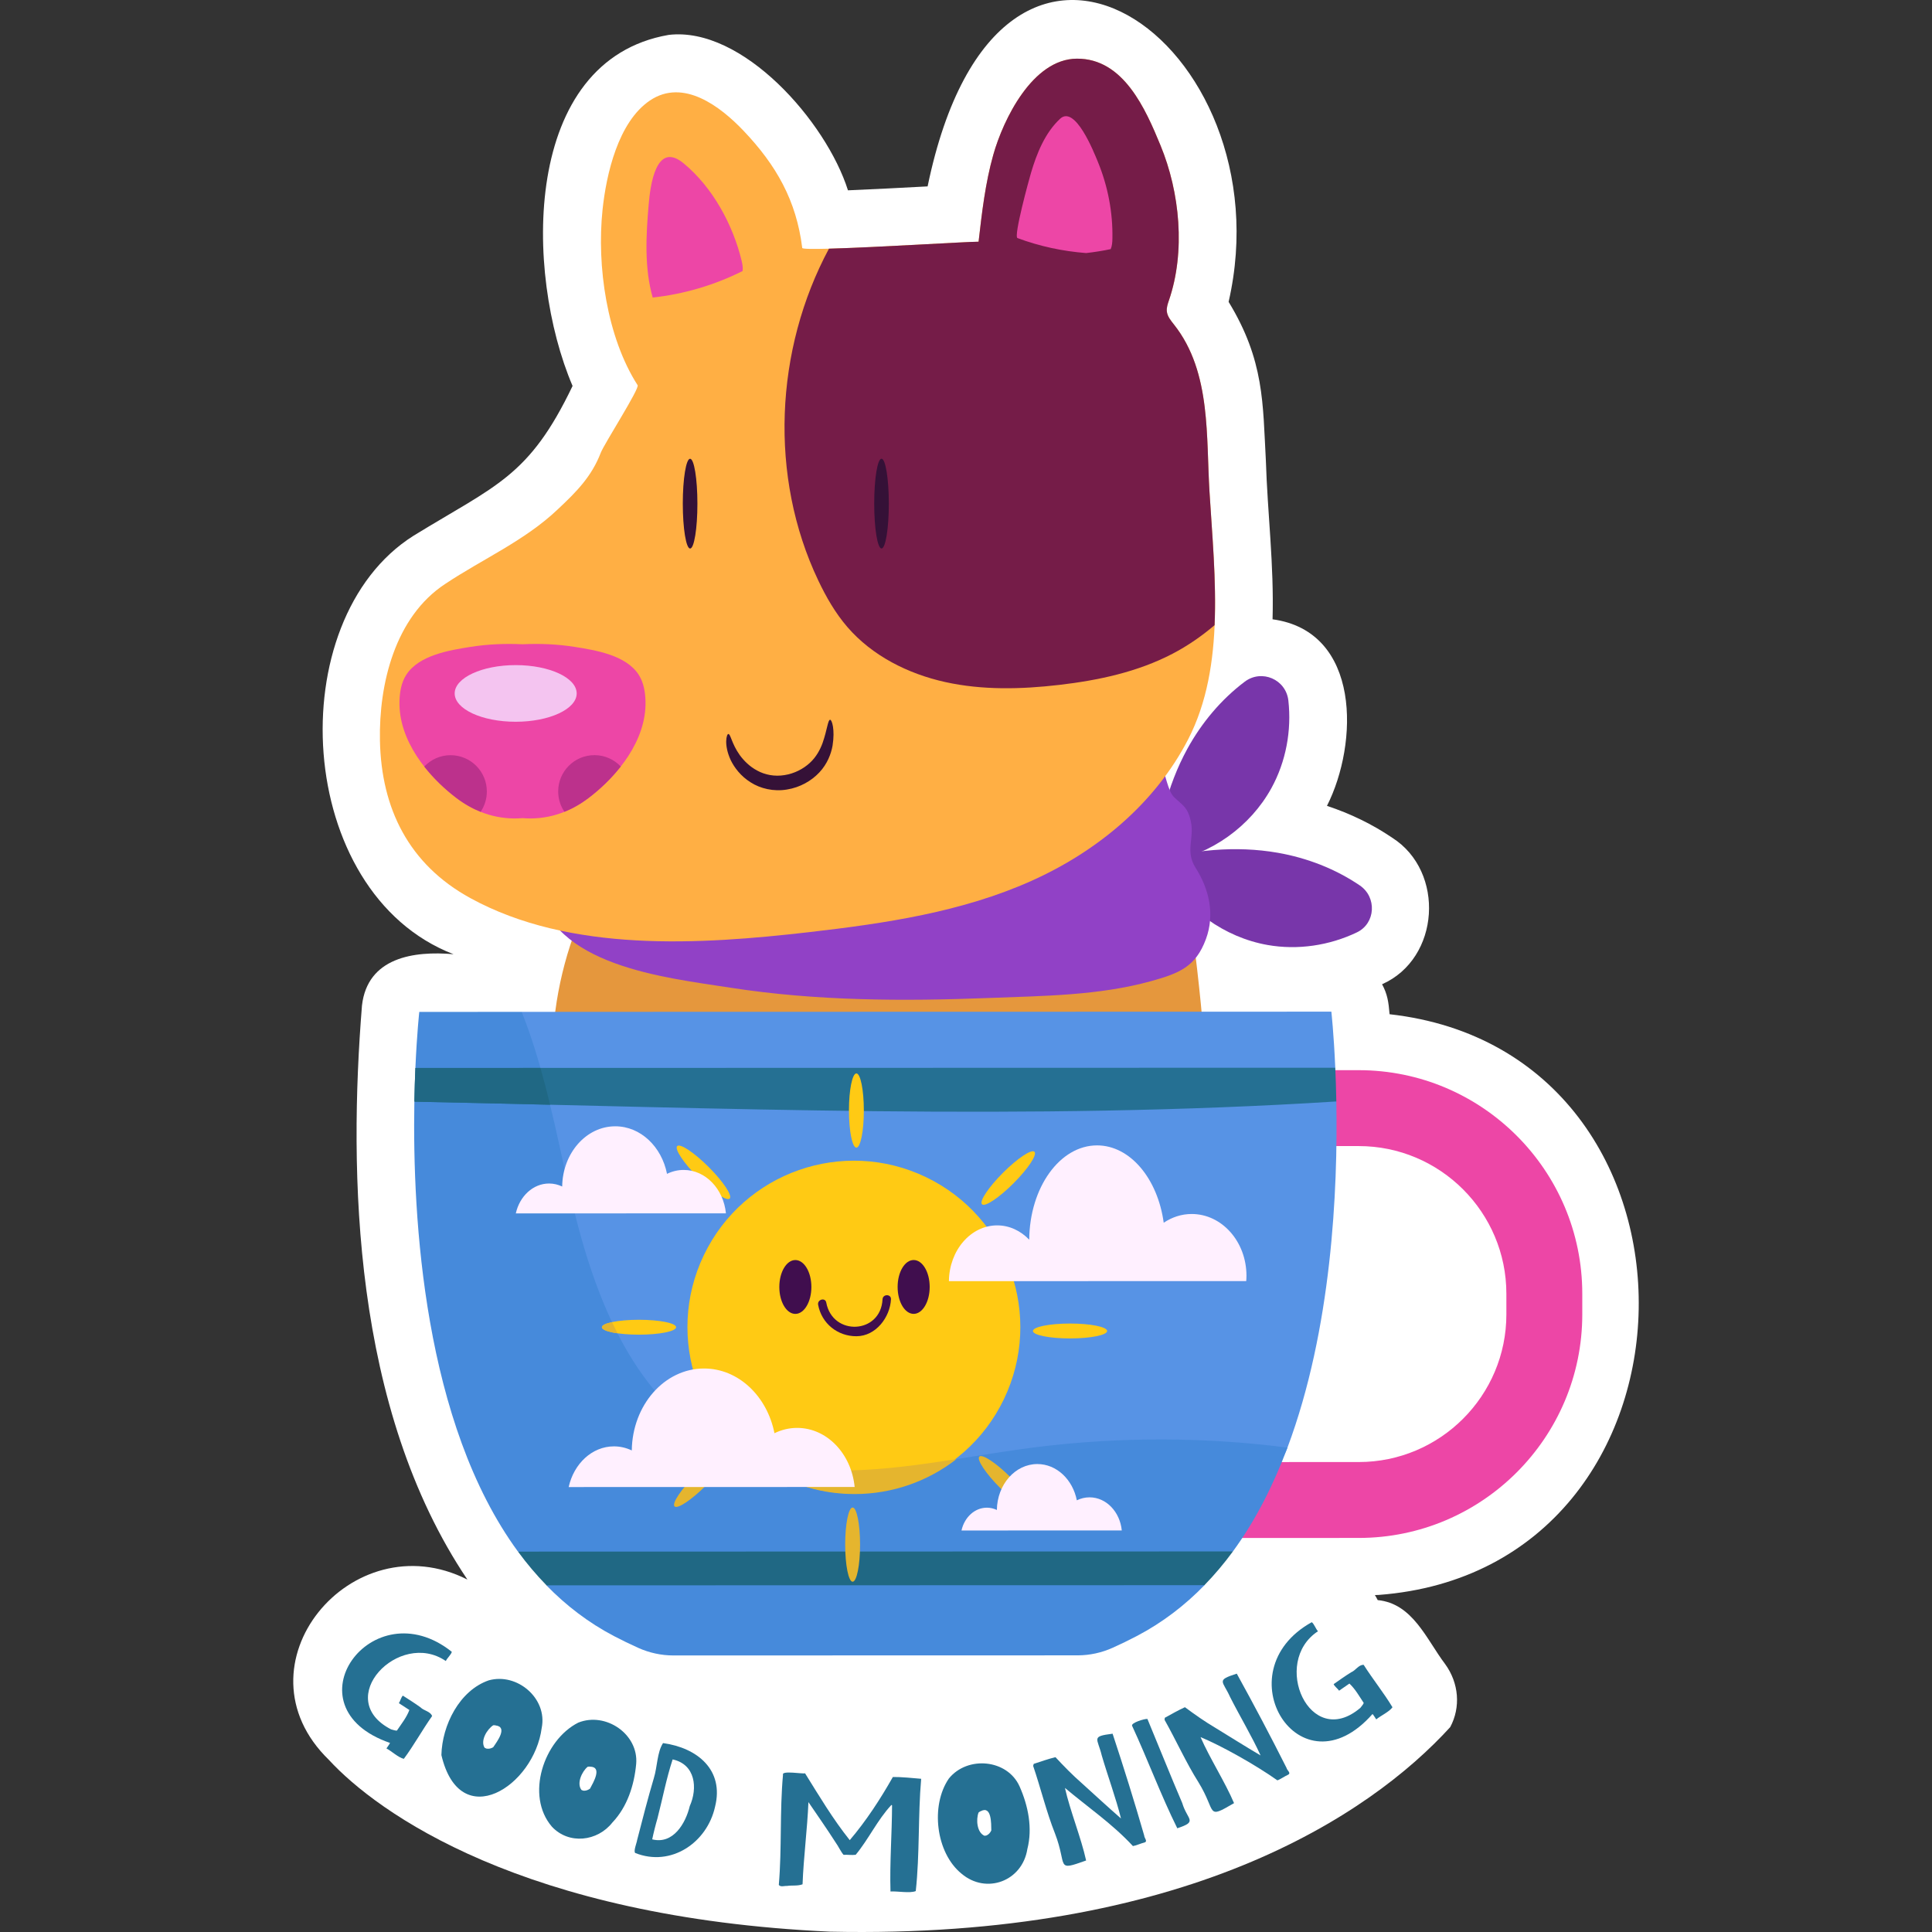 <?xml version="1.0" encoding="UTF-8"?>
<!-- Generator: Adobe Illustrator 25.2.1, SVG Export Plug-In . SVG Version: 6.00 Build 0)  -->
<svg xmlns="http://www.w3.org/2000/svg" xmlns:xlink="http://www.w3.org/1999/xlink" version="1.1" id="Capa_1" x="0px" y="0px" viewBox="0 0 512 512" style="enable-background:new 0 0 512 512;" xml:space="preserve" width="512" height="512">
<rect x="0" y="0" width="512" height="512" fill="#333333" stroke="none"/>
<g>
	<path style="fill:#FFFFFF;" d="M365.401,422.67c90.229-6.82,92.476-143.841,2.853-153.889c-0.272-3.283-0.567-5.291-1.989-7.946   c15.388-6.799,16.773-29.87,2.684-38.828c-5.226-3.552-11.087-6.395-17.289-8.445c8.38-16.531,9.071-46.238-14.419-49.442   c0.41-14.531-1.335-27.964-1.774-42.112c-0.834-15.068-0.358-26.409-9.872-42.014c15.671-68.327-60.436-124.026-79.767-30.599   c-6.85,0.364-14.173,0.752-21.108,1.041c-5.75-18.197-27.938-43.504-47.518-41.188c-38.898,6.75-38.284,63.014-25.463,93.03   c-11.554,24.106-20.172,26.202-42.163,39.704c-35.384,22.33-31.673,94.598,10.613,110.892c-10.541-0.925-22.797,0.851-24.26,13.593   c-3.562,44.241-2.562,106.804,27.938,152.132c-30.688-15.529-62.443,22.783-36.699,47.792   c12.822,13.929,51.333,41.792,132.811,45.52c93.8,2.014,142.97-30.742,164.343-54.209c2.807-5.225,2.342-11.662-1.371-16.743   c-4.955-6.56-8.554-16.015-17.842-16.917c-0.208-0.463-0.495-0.892-0.749-1.335C364.704,422.688,365.055,422.695,365.401,422.67z"/>
	<g>
		<g>
			<path style="fill:#E5973D;" d="M155.775,238.834c-5.822,12.186-9.049,25.628-9.397,39.153     c57.07,7.301,114.894,8.572,172.225,3.787c2.329-0.194-4.261-48.716-5.047-52.974c-3.396-18.407-8.674-36.468-15.743-53.8"/>
		</g>
		<g>
			<path style="fill:#7836AA;" d="M306.089,231.01c0.506-11.317,3.136-22.645,8.581-32.579c3.772-6.881,8.947-13.064,15.197-17.774     c4.503-3.393,10.935-0.61,11.563,4.994c0.892,7.955-0.635,16.193-4.495,23.213c-5.579,10.146-15.92,17.538-27.326,19.534"/>
		</g>
		<g>
			<path style="fill:#7836AA;" d="M305.021,228.38c10.875-3.172,22.446-4.337,33.605-2.387c7.734,1.351,15.258,4.256,21.734,8.657     c4.57,3.105,4.213,10.052-0.77,12.439c-7.297,3.495-15.682,4.749-23.657,3.345c-11.404-2.008-21.736-9.412-27.304-19.564"/>
		</g>
		<g>
			<path style="fill:#9141C6;" d="M142.413,234.918c3.604,21.078,33.811,24.14,51.269,26.849c22.627,3.511,45.661,3.598,68.5,2.706     c14.339-0.56,29.01-0.615,42.925-4.479c7.425-2.062,11.767-3.804,14.472-11.112c2.434-6.577,0.832-13.309-2.732-18.9     c-2.81-4.408-0.304-7.735-1.25-12.228c-0.838-3.979-2.263-4.341-4.48-6.528c-1.623-1.601-2.263-6.182-3.39-8.617     c-2.603-5.619-7.101-7.527-12.252-11.279c-1.765-1.285-4.338-2.301-6.035-0.931c-1.015,0.82-1.293,2.195-1.666,3.429     c-2.094,6.929-8.675,11.562-15.144,15.07c-26.47,14.357-58.453,18.737-87.947,12.045"/>
		</g>
		<g>
			<g>
				<path style="fill:#ED46A6;" d="M360.057,283.607l-7.398,0.002c-1.465,6.733-3.034,13.438-4.695,20.117l12.098-0.003      c21.578-0.006,39.138,17.545,39.143,39.125l0.001,5.465c0.006,21.58-17.545,39.139-39.123,39.145l-37.619,0.009      c-2.376,6.724-4.811,13.429-7.296,20.117l44.92-0.011c32.67-0.008,59.242-26.595,59.234-59.266l-0.001-5.465      C419.312,310.173,392.727,283.599,360.057,283.607z"/>
			</g>
		</g>
		<g>
			<path style="fill:#5793E5;" d="M352.824,268.101l-101.872,0.025l-37.965,0.009l-74.734,0.019c0,0-26.043,119.513,40.211,154.13     c2.095,1.095,106.509,0,106.509,0c3.223-0.001,48.297-17.506,56.211-38.633c11.735-31.324,13.391-68.238,12.956-91.76     c0,0-2.531-2.979-2.585-4.599c-0.044-1.335,2.306-4.334,2.306-4.334C353.454,273.729,352.824,268.101,352.824,268.101z"/>
		</g>
		<g>
			<g>
				<path style="fill:#468ADB;" d="M337.738,383.204c-22.29-2.561-44.905-2.281-67.126,0.832      c-27.058,3.79-56.355,11.396-80.38-1.615c-23.368-12.655-33.377-40.603-39.252-66.521c-3.616-15.952-6.708-32.672-12.727-47.745      l-27.138,0.007c0,0-0.625,5.603-1.028,14.798c0,0,2.22,2.961,2.174,4.429c-0.05,1.571-2.453,4.702-2.453,4.702      c-0.545,30.986,2.56,85.04,27.432,119.056c0,0,6.54,2.529,7.884,4.113c1.189,1.402-0.317,4.872-0.317,4.872      c5.207,5.347,11.165,9.924,17.978,13.484c2.095,1.095,4.205,2.117,6.325,3.071c2.939,1.322,6.116,2.025,9.338,2.024      l34.581-0.008l37.965-0.01l34.581-0.008c3.223-0.001,6.399-0.705,9.337-2.029c2.12-0.955,4.229-1.979,6.324-3.075      c6.814-3.565,12.772-8.147,17.977-13.501c0,0-0.124-3.634,1.103-5.09c1.284-1.523,6.42-3.851,6.42-3.851      c5.996-8.201,10.726-17.568,14.445-27.496C340.03,383.484,338.879,383.335,337.738,383.204z"/>
			</g>
		</g>
		<g>
			<g>
				<path style="fill:#257093;" d="M109.812,291.96c81.409,1.628,162.78,5.11,244.329-0.061c-0.06-3.255-0.16-6.248-0.279-8.94      c-81.258,0.02-162.517,0.041-243.775,0.061C109.969,285.712,109.87,288.705,109.812,291.96z"/>
			</g>
			<g>
				<path style="fill:#206884;" d="M144.833,420.131c58.117-0.015,116.234-0.029,174.35-0.044c2.713-2.787,5.234-5.771,7.553-8.942      c-63.154,0.016-126.307,0.032-189.461,0.047C139.596,414.362,142.119,417.345,144.833,420.131z"/>
			</g>
		</g>
		<g>
			
				<ellipse transform="matrix(0.433 -0.901 0.901 0.433 -188.755 403.401)" style="fill:#FFCA14;" cx="226.455" cy="351.821" rx="44.118" ry="44.118"/>
		</g>
		<g>
			<g>
				<g>
					<path style="fill:#400E4E;" d="M215.025,341.06c0.001,3.941-1.9,7.135-4.247,7.136c-2.346,0-4.249-3.193-4.25-7.134       c-0.001-3.941,1.9-7.135,4.247-7.136C213.121,333.926,215.024,337.12,215.025,341.06z"/>
				</g>
				<g>
					<path style="fill:#400E4E;" d="M246.377,341.053c0.001,3.941-1.9,7.135-4.247,7.136c-2.346,0.001-4.249-3.193-4.25-7.134       c-0.001-3.941,1.9-7.136,4.247-7.136C244.473,333.918,246.376,337.112,246.377,341.053z"/>
				</g>
			</g>
			<g>
				<g>
					<path style="fill:#400E4E;" d="M216.811,345.78c0.924,4.958,5.163,8.367,10.181,8.336c5.147-0.032,8.892-5.05,9.124-9.792       c0.071-1.441-2.165-1.434-2.235,0c-0.454,9.254-13.241,9.844-14.915,0.861C218.702,343.769,216.549,344.371,216.811,345.78       L216.811,345.78z"/>
				</g>
			</g>
		</g>
		<g>
			<path style="fill:#257093;" d="M103.63,458.295c0.454,0.09,1.008,0.355,1.547,0.335c1.192-1.767,2.569-3.484,3.311-5.464     l-2.784-1.811c0.368-0.538,0.588-1.549,1.056-1.995c1.492,0.955,3.235,2.053,4.683,3.108c0.886,0.908,2.612,1.044,3.072,2.302     c-2.568,3.625-4.884,7.842-7.495,11.337c-1.408-0.296-3.316-2.087-4.607-2.754c0.195-0.326,0.818-1.118,0.947-1.457     c-27.541-9.494-4.763-41.01,16.374-24.148c-0.166,0.759-1.255,1.66-1.587,2.442C105.773,431.704,88.017,450.237,103.63,458.295z"/>
			<path style="fill:#257093;" d="M143.564,457.884c-1.998,15.524-21.671,28.172-26.588,7.233     c0.178-7.889,4.767-17.119,12.542-19.805C137.048,443.208,145.117,450.098,143.564,457.884z M128.871,463.386     c0.654,0.128,1.222,0.006,1.828-0.345c1.016-1.483,3.954-5.382,0.664-5.781c-0.193-0.085-0.453-0.03-0.661-0.045     c-1.643,1.075-3.443,4.063-2.288,5.941L128.871,463.386z"/>
			<path style="fill:#257093;" d="M168.593,467.478c-0.521,5.619-2.352,11.339-6.288,15.489c-3.969,5.067-11.542,5.916-16.034,1.138     c-7.124-8.27-2.164-22.988,6.989-27.595C160.518,453.598,169.282,459.569,168.593,467.478z M154.582,474.546     c0.663,0.06,1.213-0.132,1.781-0.538c0.845-1.585,3.344-5.782,0.033-5.819c-0.201-0.064-0.455,0.016-0.664,0.026     c-1.514,1.243-2.984,4.415-1.629,6.151L154.582,474.546z"/>
			<path style="fill:#257093;" d="M168.841,487.654c1.392-5.428,2.85-11.07,4.447-16.476c0.915-2.936,0.842-6.818,2.422-9.243     c9.097,1.25,16.247,7.113,13.782,16.887c-2.114,9.522-11.671,16.019-21.139,12.241     C167.784,490.669,168.821,488.146,168.841,487.654z M174.234,481.897c-0.45,1.506-1.078,4.013-1.391,5.552     c5.548,1.402,8.853-4.229,9.956-8.829c2.126-4.736,1.522-11.043-4.541-12.357C176.6,471.285,175.573,476.721,174.234,481.897z"/>
			<path style="fill:#257093;" d="M221.444,488.268c-2.329-3.634-4.82-7.2-7.202-10.69c-0.296,7.204-1.288,14.585-1.556,21.779     c-1.313,0.499-2.805,0.224-4.154,0.439c-0.663-0.062-1.615,0.369-2.139-0.267c0.829-9.684,0.22-19.471,1.11-29.204     c-0.426-1.201,5.387-0.145,5.839-0.39c3.78,6.068,7.366,12.107,11.85,17.722c4.338-5.081,8.118-10.898,11.427-16.735     c1.924-0.044,5.711,0.308,7.5,0.475c-0.859,9.856-0.36,19.931-1.433,29.759c-1.565,0.644-4.952-0.026-6.697,0.109     c-0.23-7.603,0.39-15.255,0.413-22.835l-0.203-0.109c-0.035,0.033-0.052,0.066-0.052,0.102c-3.625,3.888-5.97,9.007-9.382,13.115     c-1.036,0.134-2.174-0.049-3.221,0.009C222.788,490.658,222.13,489.195,221.444,488.268z"/>
			<path style="fill:#257093;" d="M270.204,473.427c2.286,5.159,3.471,11.048,2.057,16.589c-1.346,8.524-10.887,12.084-17.444,6.529     c-6.825-5.534-8.284-18.078-3.347-25.229C256.392,465.24,266.961,466.18,270.204,473.427z M261.415,486.422     c0.608-0.266,0.994-0.706,1.292-1.337c-0.035-1.797,0.106-6.673-2.808-5.098c-0.204,0.045-0.389,0.238-0.567,0.347     c-0.714,1.827-0.457,5.312,1.58,6.168L261.415,486.422z"/>
			<path style="fill:#257093;" d="M286.635,472.515c3.365,3.047,6.961,6.368,10.437,9.398c-1.303-5.307-3.548-11.378-5.101-16.714     c-1.117-4.622-2.927-5.022,2.878-5.75c2.975,8.995,5.776,17.985,8.376,26.982c0.001,0.673,1.052,1.57,0.038,1.861     c-0.829,0.185-2.272,0.836-3.028,0.935c-5.363-5.82-11.927-10.295-18.011-15.406c1.359,6.076,4.271,13.157,5.608,19.229     c-8.245,2.946-4.889,1.542-8.258-7.184c-2.231-5.599-3.825-12.165-5.783-17.892l0.158-0.531c1.82-0.594,3.88-1.322,5.759-1.773     C281.984,468.11,284.179,470.371,286.635,472.515z"/>
			<path style="fill:#257093;" d="M313.305,477.824c1.341,4.541,4.262,4.841-1.311,6.688c-4.391-8.859-7.809-18.151-11.958-27.116     c-0.471-0.824,3.426-1.978,4.045-1.852C307.089,462.756,310.265,470.751,313.305,477.824z"/>
			<path style="fill:#257093;" d="M322.08,457.886c3.875,2.374,8.011,4.983,11.989,7.323c-2.255-4.978-5.58-10.529-8.083-15.491     c-1.951-4.346-3.804-4.394,1.771-6.185c4.578,8.296,8.982,16.62,13.191,24.986c0.121,0.66,1.323,1.349,0.378,1.82     c-0.78,0.332-2.078,1.242-2.803,1.471c-5.927-4.191-14.924-9.209-20.367-11.458c2.477,5.671,6.493,11.88,8.879,17.499     c-7.556,4.407-4.527,2.421-9.437-5.545c-3.221-5.093-5.997-11.254-8.973-16.525l0.057-0.548c1.677-0.922,3.575-2.014,5.337-2.808     C316.698,454.413,319.271,456.228,322.08,457.886z"/>
			<path style="fill:#257093;" d="M360.503,452.606c0.258-0.383,0.713-0.798,0.902-1.303c-1.182-1.776-2.247-3.697-3.797-5.141     l-2.735,1.889c-0.358-0.544-1.209-1.136-1.445-1.736c1.454-1.015,3.129-2.215,4.657-3.15c1.177-0.475,1.96-2.016,3.299-1.967     c2.374,3.756,5.392,7.498,7.635,11.243c-0.807,1.192-3.194,2.274-4.3,3.216c-0.225-0.305-0.72-1.183-0.987-1.429     c-19.257,21.856-39.739-11.192-16.105-24.33c0.64,0.442,1.057,1.792,1.653,2.397C336.73,440.513,347.11,463.98,360.503,452.606z"/>
		</g>
		<g>
			<g>
				<g>
					<path style="fill:#FFCA14;" d="M226.956,304.134c1.09,0,1.972-4.403,1.971-9.834c-0.001-5.431-0.886-9.833-1.975-9.832       c-1.09,0-1.972,4.403-1.971,9.833C224.982,299.732,225.867,304.134,226.956,304.134z"/>
				</g>
			</g>
			<g>
				<g>
					<path style="fill:#FFCA14;" d="M260.243,319.146c0.771,0.77,4.508-1.719,8.347-5.56c3.839-3.841,6.326-7.579,5.556-8.349       c-0.77-0.77-4.507,1.719-8.347,5.56C261.96,314.638,259.473,318.376,260.243,319.146z"/>
				</g>
			</g>
			<g>
				<g>
					<path style="fill:#FFCA14;" d="M273.737,352.727c0,1.09,4.403,1.972,9.834,1.971c5.431-0.001,9.833-0.886,9.832-1.975       c0-1.09-4.403-1.972-9.833-1.971C278.139,350.753,273.737,351.638,273.737,352.727z"/>
				</g>
			</g>
			<g>
				<g>
					<path style="fill:#E5B52E;" d="M259.534,386.014c-0.77,0.771,1.719,4.508,5.56,8.347c3.841,3.839,7.579,6.326,8.349,5.556       c0.77-0.771-1.719-4.508-5.56-8.347C264.042,387.73,260.304,385.243,259.534,386.014z"/>
				</g>
			</g>
			<g>
				<g>
					<path style="fill:#E5B52E;" d="M225.953,399.508c-1.09,0-1.972,4.403-1.971,9.834c0.001,5.431,0.886,9.833,1.975,9.832       c1.09,0,1.972-4.403,1.971-9.833C227.927,403.909,227.043,399.507,225.953,399.508z"/>
				</g>
			</g>
			<g>
				<g>
					<path style="fill:#E5B52E;" d="M192.667,385.304c-0.771-0.77-4.508,1.719-8.347,5.56c-3.839,3.841-6.326,7.579-5.556,8.349       c0.77,0.77,4.507-1.719,8.347-5.56C190.95,389.813,193.437,386.074,192.667,385.304z"/>
				</g>
			</g>
			<g>
				<g>
					<path style="fill:#FFCA14;" d="M179.173,351.724c0-1.09-4.403-1.972-9.834-1.97c-5.431,0.001-9.833,0.886-9.832,1.976       c0,1.089,4.403,1.972,9.833,1.97C174.771,353.698,179.173,352.813,179.173,351.724z"/>
				</g>
			</g>
			<g>
				<path style="fill:#206884;" d="M143.232,283.012c-11.049,0.003-22.097,0.006-33.146,0.008c-0.029,0.67-0.057,1.359-0.084,2.066      c0,0.012-0.001,0.025-0.001,0.038c-0.026,0.7-0.051,1.417-0.074,2.152c0,0.005,0,0.011,0,0.016      c-0.046,1.488-0.086,3.045-0.115,4.668c11.989,0.24,23.976,0.52,35.964,0.807C144.984,289.493,144.146,286.234,143.232,283.012z      "/>
			</g>
			<path style="fill:#E5B52E;" d="M253.482,386.679c-18.727,2.924-37.76,5.254-54.775-0.567c7.583,6.144,17.239,9.829,27.759,9.827     C236.649,395.936,246.017,392.475,253.482,386.679z"/>
			<path style="fill:#E5B52E;" d="M162.191,350.376c-1.66,0.354-2.685,0.829-2.685,1.353c0,0.663,1.636,1.247,4.135,1.605     C163.144,352.358,162.66,351.372,162.191,350.376z"/>
			<g>
				<g>
					<path style="fill:#FFCA14;" d="M193.376,317.628c0.77-0.771-1.719-4.508-5.56-8.347c-3.841-3.839-7.579-6.326-8.349-5.556       c-0.77,0.77,1.719,4.507,5.56,8.346C188.867,315.911,192.606,318.399,193.376,317.628z"/>
				</g>
			</g>
		</g>
		<g>
			<g>
				<path style="fill:#FFF0FF;" d="M315.806,321.722c-2.711,0.001-5.24,0.855-7.411,2.316c-1.592-11.674-8.891-20.5-17.665-20.497      c-9.867,0.002-17.868,11.167-17.974,24.991c-2.26-2.353-5.228-3.794-8.492-3.794c-7.012,0.002-12.699,6.602-12.793,14.782      l22.987-0.006l2.606-0.001l24.294-0.006l5.662-0.001l23.242-0.006c0.035-0.465,0.063-0.932,0.063-1.407      C330.322,329.05,323.822,321.72,315.806,321.722z"/>
			</g>
			<g>
				<path style="fill:#FFF0FF;" d="M192.38,321.55c-0.636-6.473-5.405-11.505-11.199-11.503c-1.567,0-3.059,0.37-4.415,1.035      c-1.425-7.214-7.021-12.603-13.72-12.601c-7.702,0.002-13.948,7.125-14.061,15.956c-1.071-0.507-2.241-0.795-3.471-0.795      c-4.262,0.001-7.811,3.377-8.817,7.921L192.38,321.55z"/>
			</g>
			<g>
				<path style="fill:#FFF0FF;" d="M297.284,405.585c-0.485-4.938-4.123-8.776-8.543-8.775c-1.195,0-2.333,0.282-3.368,0.79      c-1.087-5.503-5.356-9.614-10.466-9.613c-5.875,0.001-10.64,5.435-10.727,12.172c-0.817-0.387-1.709-0.607-2.648-0.606      c-3.251,0.001-5.959,2.576-6.726,6.043L297.284,405.585z"/>
			</g>
			<g>
				<path style="fill:#FFF0FF;" d="M226.492,394.065c-0.865-8.81-7.356-15.659-15.243-15.656c-2.133,0-4.163,0.504-6.009,1.409      c-1.939-9.818-9.556-17.153-18.673-17.151c-10.482,0.003-18.983,9.697-19.138,21.717c-1.458-0.69-3.05-1.083-4.724-1.082      c-5.801,0.001-10.631,4.597-12.001,10.782L226.492,394.065z"/>
			</g>
		</g>
		<g>
			<g>
				<path style="fill:#FFAF44;" d="M319.253,107.873c0.911,7.405,0.832,15.105,1.274,22.411c1.3,21.451,4.405,46.158-5.659,65.659      c-8.803,17.058-24.188,29.726-41.525,37.497c-18.451,8.27-38.778,11.271-58.866,13.582c-28.993,3.335-63.295,5.511-89.815-9.008      c-16.292-8.919-23.62-23.724-23.973-41.761c-0.293-14.974,3.986-32.765,17.277-41.496c9.922-6.618,21.111-11.462,29.837-19.766      c4.983-4.667,8.984-8.702,11.413-15.021c0.902-2.346,10.328-17,9.759-17.889c-8.161-12.738-10.856-31.599-9.296-46.481      c0.985-9.399,4.139-23.285,12.546-28.959c8.87-5.986,18.715,1.595,24.804,7.993c8.708,9.15,14.018,18.511,15.574,31.075      c0.136,1.099,42.515-1.658,46.732-1.656c0.886-7.74,1.781-15.52,3.894-23.018c2.637-9.358,10.407-25.417,22.15-25.489      c12.378-0.076,18.202,13.365,22.183,23.023c5.109,12.397,6.662,28.107,2.2,41.077c-0.323,0.939-0.651,1.918-0.537,2.905      c0.153,1.317,1.056,2.404,1.88,3.443C316.177,92.393,318.28,99.965,319.253,107.873z"/>
			</g>
			<g>
				<path style="fill:#ED46A6;" d="M169.249,178.797c-3.358-5.191-11.402-6.487-17.041-7.376c-4.543-0.716-9.153-0.906-13.745-0.683      c-4.592-0.22-9.203-0.028-13.745,0.69c-5.639,0.891-13.682,2.192-17.038,7.384c-1.336,2.068-1.755,4.602-1.815,7.065      c-0.25,10.281,7.308,19.686,15.084,25.594c5.439,4.133,11.445,5.851,17.525,5.345c6.081,0.502,12.085-1.218,17.522-5.354      c7.772-5.912,15.326-15.321,15.071-25.601C171.006,183.398,170.587,180.865,169.249,178.797z"/>
			</g>
			<g>
				<g>
					<path style="fill:#BC318C;" d="M164.509,203.132c-1.754-1.847-4.217-3.012-6.965-3.012c-5.314,0.001-9.62,4.31-9.618,9.623       c0,1.999,0.612,3.854,1.656,5.392c2.202-0.885,4.35-2.103,6.415-3.674C159.017,209.164,161.999,206.333,164.509,203.132z"/>
				</g>
				<g>
					<path style="fill:#BC318C;" d="M120.949,211.471c2.066,1.57,4.215,2.787,6.417,3.671c1.043-1.539,1.653-3.394,1.653-5.393       c-0.001-5.313-4.31-9.62-9.623-9.618c-2.748,0.001-5.211,1.167-6.964,3.015C114.943,206.345,117.926,209.174,120.949,211.471z"/>
				</g>
			</g>
			<g>
				<path style="fill:#F4C4F0;" d="M152.829,183.763c0.001,4.146-7.236,7.508-16.165,7.51c-8.929,0.002-16.168-3.357-16.169-7.502      c-0.001-4.146,7.236-7.508,16.165-7.51C145.589,176.258,152.828,179.617,152.829,183.763z"/>
			</g>
			<g>
				<path style="fill:#751C48;" d="M310.746,173.243c4.005-2.092,7.709-4.656,11.131-7.567c0.505-11.877-0.664-24.085-1.35-35.392      c-0.443-7.306-0.364-15.006-1.274-22.411c-0.973-7.908-3.075-15.481-8.148-21.879c-0.824-1.039-1.728-2.126-1.88-3.443      c-0.114-0.987,0.214-1.965,0.537-2.905c4.462-12.97,2.909-28.68-2.2-41.077c-3.98-9.658-9.805-23.098-22.183-23.023      c-11.743,0.072-19.513,16.13-22.15,25.488c-2.113,7.499-3.007,15.278-3.894,23.018c-3.137-0.001-27.38,1.523-39.655,1.852      c-14.349,26.74-15.923,60.414-2.832,87.922c2.086,4.383,4.524,8.636,7.692,12.314c6.595,7.655,16.096,12.433,25.962,14.613      c9.866,2.181,20.124,1.925,30.161,0.759C291.051,180.308,301.475,178.086,310.746,173.243z"/>
			</g>
			<g>
				<g>
					<g>
						<path style="fill:#351137;" d="M182.887,145.368c1.069,0,1.935-5.327,1.933-11.897c-0.002-6.57-0.87-11.896-1.939-11.896        c-1.069,0-1.935,5.327-1.933,11.897C180.949,140.042,181.818,145.368,182.887,145.368z"/>
					</g>
				</g>
				<g>
					<g>
						<path style="fill:#351137;" d="M233.614,145.355c1.07,0,1.935-5.327,1.933-11.897c-0.002-6.57-0.87-11.897-1.939-11.896        c-1.069,0-1.935,5.327-1.933,11.897C231.677,140.03,232.545,145.356,233.614,145.355z"/>
					</g>
				</g>
				<g>
					<g>
						<path style="fill:#351137;" d="M219.991,190.746c-0.594-0.01-0.759,2.595-2.002,6.164c-0.653,1.77-1.664,3.689-3.371,5.257        c-1.697,1.571-4.066,2.831-6.704,3.244c-2.646,0.431-5.161-0.07-7.205-1.176c-2.069-1.083-3.61-2.682-4.69-4.16        c-2.143-3.031-2.398-5.587-2.997-5.557c-0.44-0.075-1.289,2.798,0.632,6.937c0.978,1.994,2.649,4.231,5.25,5.859        c2.552,1.663,6.134,2.517,9.626,1.922c3.503-0.554,6.541-2.32,8.62-4.551c2.117-2.258,3.107-4.934,3.486-7.067        C221.327,193.259,220.445,190.723,219.991,190.746z"/>
					</g>
				</g>
			</g>
			<g>
				<g>
					<path style="fill:#ED46A6;" d="M196.788,71.829c0.142-0.898-0.038-1.856-0.256-2.757c-2.31-9.561-7.688-19.456-15.364-25.789       c-7.361-6.073-8.835,6.015-9.248,10.751c-0.722,8.287-1.193,16.907,1.048,24.816C181.155,77.973,189.35,75.56,196.788,71.829z"/>
				</g>
				<g>
					<path style="fill:#ED46A6;" d="M287.831,67.064c2.188-0.247,4.364-0.59,6.512-1.042c0.366-0.832,0.436-1.805,0.455-2.731       c0.144-6.982-1.204-13.98-3.863-20.434c-1.05-2.548-6.007-15.093-9.998-11.385c-4.003,3.719-6.199,9.217-7.717,14.355       c-0.525,1.776-4.666,16.857-3.575,17.264C275.488,65.272,281.622,66.584,287.831,67.064z"/>
				</g>
			</g>
		</g>
	</g>
</g>















</svg>
